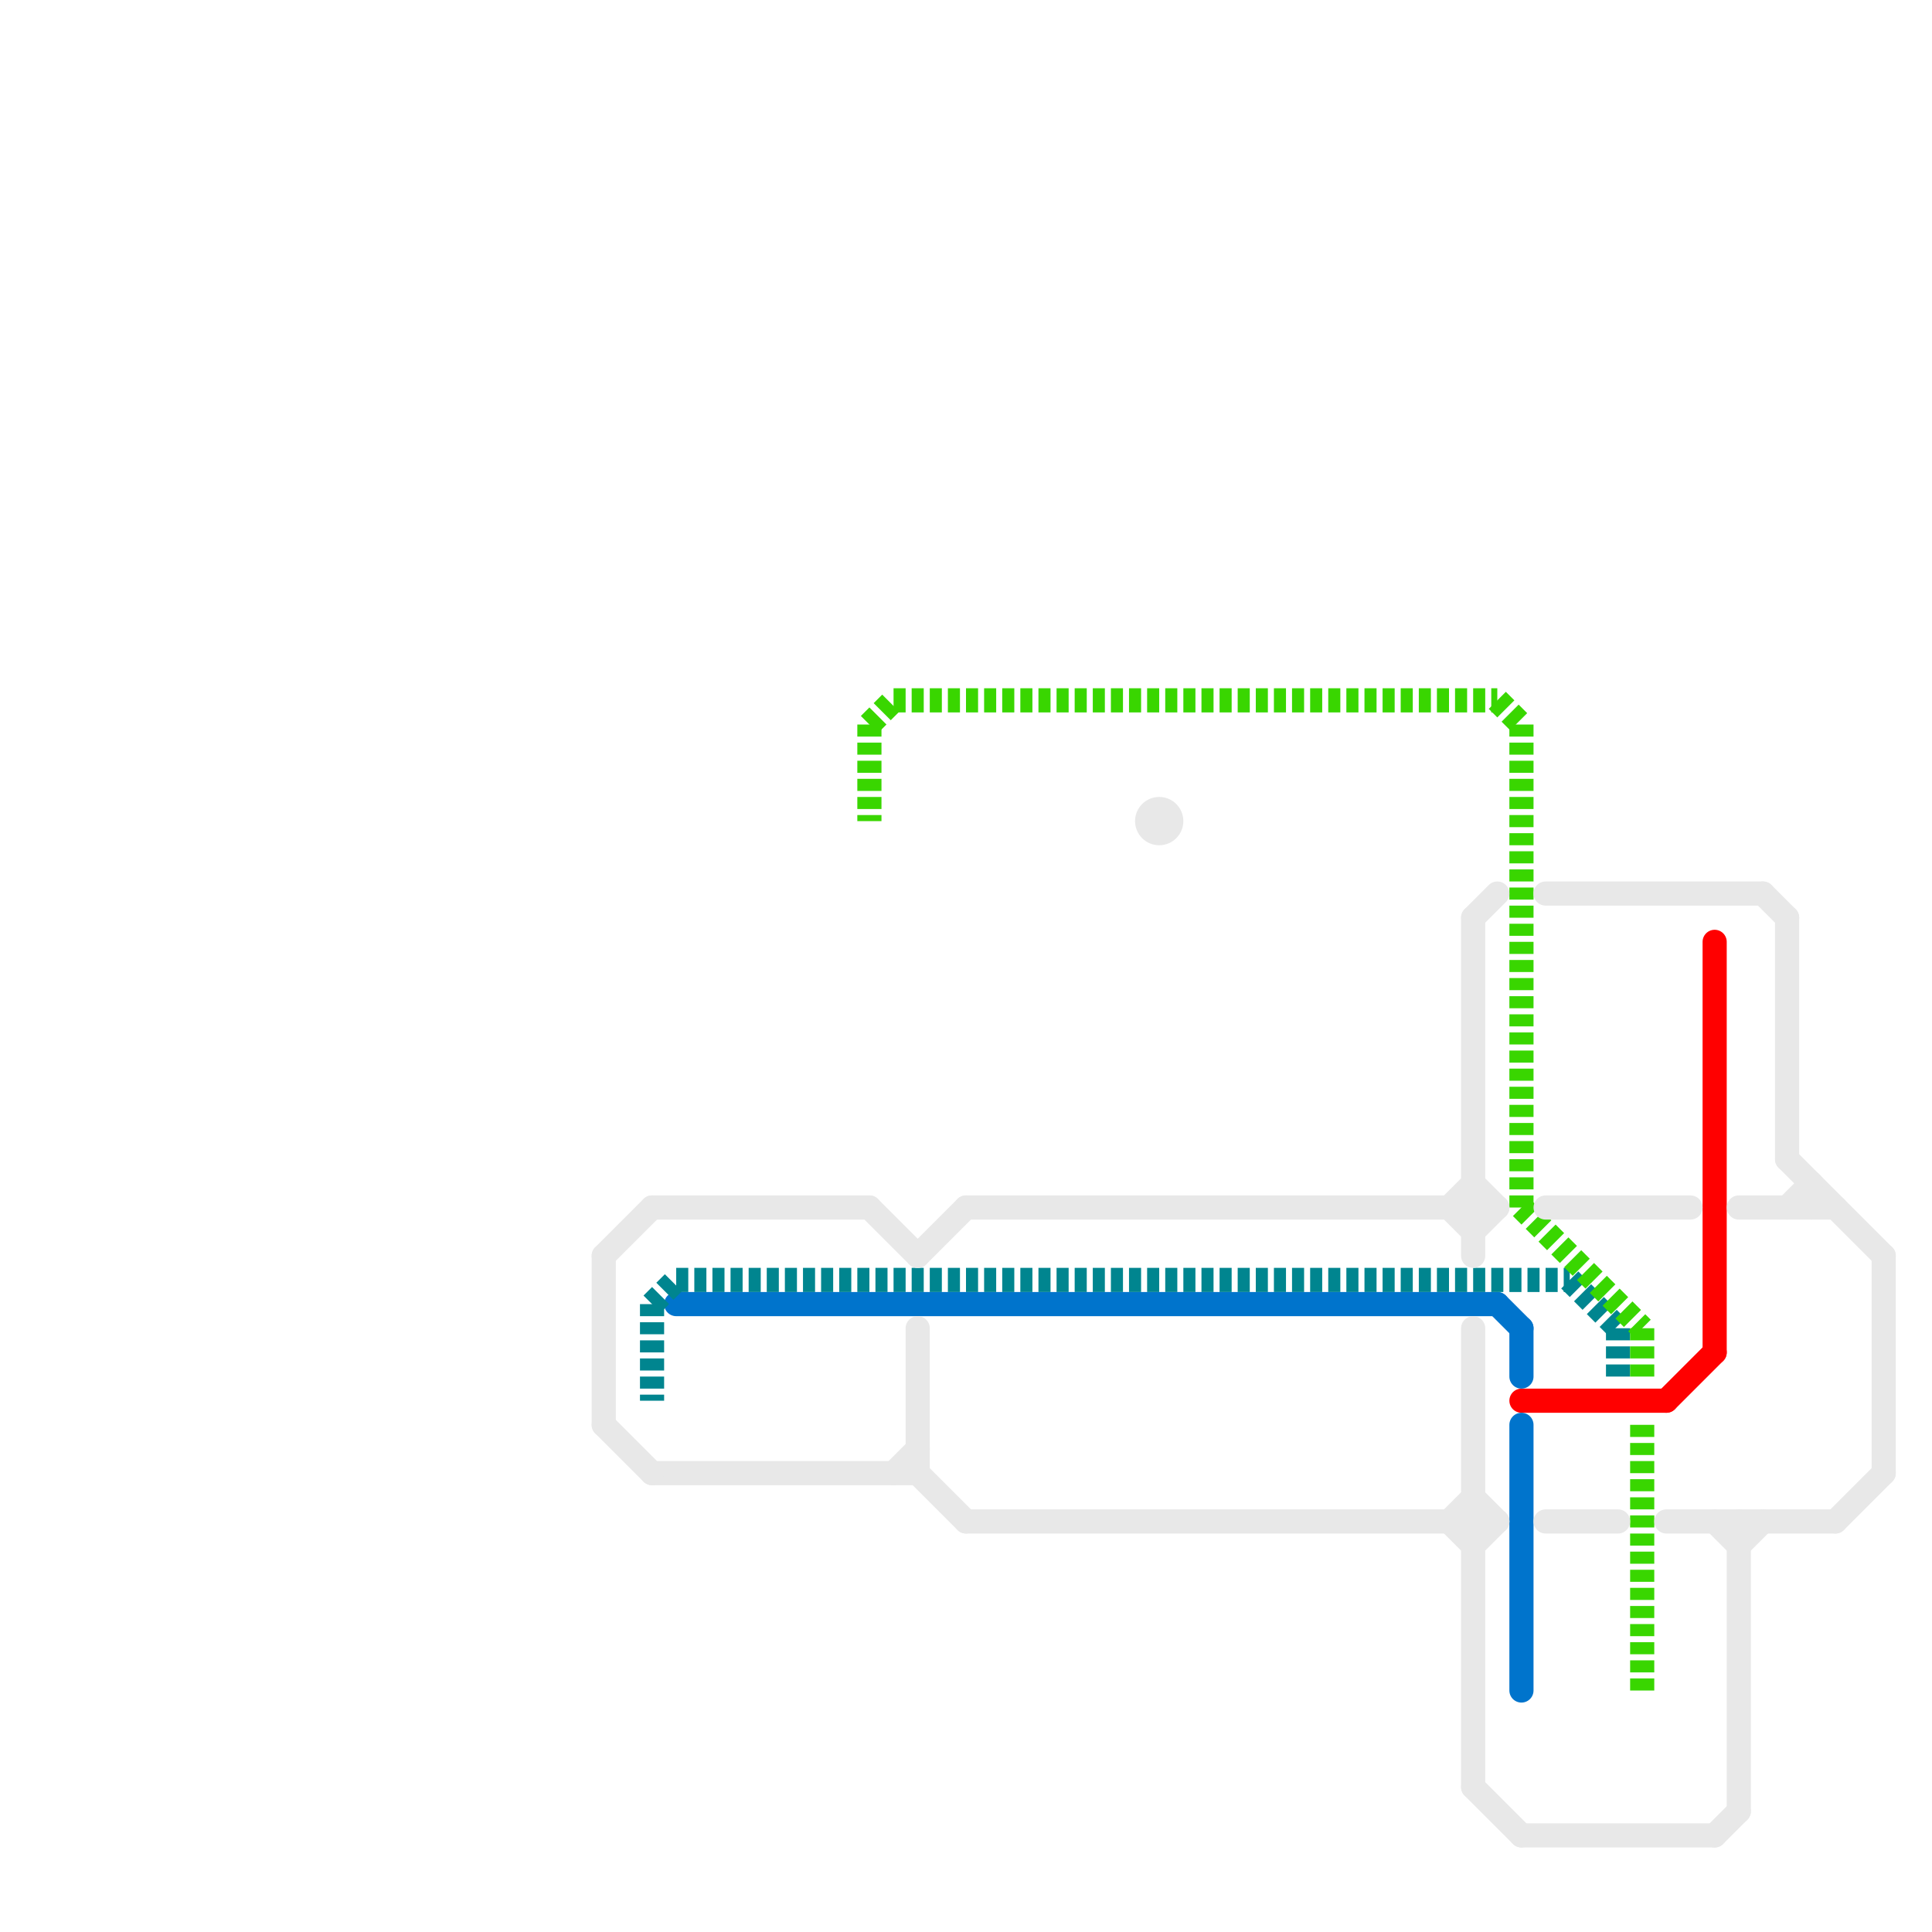 
<svg version="1.1" xmlns="http://www.w3.org/2000/svg" viewBox="0 0 80 80">
<style>text { font: 1px Helvetica; font-weight: 600; white-space: pre; dominant-baseline: central; } line { stroke-width: 1; fill: none; stroke-linecap: round; stroke-linejoin: round; } .c0 { stroke: #ff0000 } .c1 { stroke: #0074cc } .c2 { stroke: #00858f } .c3 { stroke: #39d600 } .c4 { stroke: #e8e8e8 } .w1 { stroke-width: 1; }.l3 { stroke-dasharray: .5 .25; stroke-linecap: butt; }</style><defs><g id="wm-xf"><circle r="1.2" fill="#000"/><circle r="0.9" fill="#fff"/><circle r="0.6" fill="#000"/><circle r="0.3" fill="#fff"/></g><g id="wm"><circle r="0.6" fill="#000"/><circle r="0.3" fill="#fff"/></g><g id="csm-e8e8e8"><circle r="0.4" fill="#e8e8e8"/><circle r="0.2" fill="#fff"/></g></defs><line class="c0 " x1="69" y1="58" x2="71" y2="56"/><line class="c0 " x1="63" y1="58" x2="69" y2="58"/><line class="c0 " x1="71" y1="39" x2="71" y2="56"/><line class="c1 " x1="28" y1="54" x2="62" y2="54"/><line class="c1 " x1="63" y1="59" x2="63" y2="70"/><line class="c1 " x1="63" y1="55" x2="63" y2="57"/><line class="c1 " x1="62" y1="54" x2="63" y2="55"/><line class="c2 l3" x1="27" y1="54" x2="27" y2="58"/><line class="c2 l3" x1="65" y1="53" x2="67" y2="55"/><line class="c2 l3" x1="27" y1="54" x2="28" y2="53"/><line class="c2 l3" x1="67" y1="55" x2="67" y2="57"/><line class="c2 l3" x1="28" y1="53" x2="65" y2="53"/><line class="c3 l3" x1="36" y1="30" x2="36" y2="34"/><line class="c3 l3" x1="68" y1="59" x2="68" y2="70"/><line class="c3 l3" x1="36" y1="30" x2="37" y2="29"/><line class="c3 l3" x1="63" y1="50" x2="68" y2="55"/><line class="c3 l3" x1="37" y1="29" x2="62" y2="29"/><line class="c3 l3" x1="63" y1="30" x2="63" y2="50"/><line class="c3 l3" x1="62" y1="29" x2="63" y2="30"/><line class="c3 l3" x1="68" y1="55" x2="68" y2="57"/><line class="c4 " x1="61" y1="62" x2="62" y2="63"/><line class="c4 " x1="74" y1="48" x2="78" y2="52"/><line class="c4 " x1="71" y1="63" x2="72" y2="64"/><line class="c4 " x1="74" y1="38" x2="74" y2="48"/><line class="c4 " x1="38" y1="61" x2="40" y2="63"/><line class="c4 " x1="69" y1="63" x2="76" y2="63"/><line class="c4 " x1="38" y1="52" x2="40" y2="50"/><line class="c4 " x1="36" y1="50" x2="38" y2="52"/><line class="c4 " x1="71" y1="76" x2="72" y2="75"/><line class="c4 " x1="72" y1="50" x2="76" y2="50"/><line class="c4 " x1="61" y1="64" x2="62" y2="63"/><line class="c4 " x1="38" y1="55" x2="38" y2="61"/><line class="c4 " x1="61" y1="51" x2="62" y2="50"/><line class="c4 " x1="60" y1="50" x2="61" y2="49"/><line class="c4 " x1="40" y1="63" x2="62" y2="63"/><line class="c4 " x1="61" y1="55" x2="61" y2="74"/><line class="c4 " x1="76" y1="63" x2="78" y2="61"/><line class="c4 " x1="60" y1="63" x2="61" y2="64"/><line class="c4 " x1="61" y1="74" x2="63" y2="76"/><line class="c4 " x1="61" y1="38" x2="62" y2="37"/><line class="c4 " x1="64" y1="50" x2="70" y2="50"/><line class="c4 " x1="78" y1="52" x2="78" y2="61"/><line class="c4 " x1="27" y1="61" x2="38" y2="61"/><line class="c4 " x1="61" y1="49" x2="62" y2="50"/><line class="c4 " x1="40" y1="50" x2="62" y2="50"/><line class="c4 " x1="27" y1="50" x2="36" y2="50"/><line class="c4 " x1="25" y1="59" x2="27" y2="61"/><line class="c4 " x1="60" y1="50" x2="61" y2="51"/><line class="c4 " x1="25" y1="52" x2="27" y2="50"/><line class="c4 " x1="37" y1="61" x2="38" y2="60"/><line class="c4 " x1="64" y1="63" x2="67" y2="63"/><line class="c4 " x1="64" y1="37" x2="73" y2="37"/><line class="c4 " x1="25" y1="52" x2="25" y2="59"/><line class="c4 " x1="75" y1="49" x2="75" y2="50"/><line class="c4 " x1="72" y1="63" x2="72" y2="75"/><line class="c4 " x1="72" y1="64" x2="73" y2="63"/><line class="c4 " x1="63" y1="76" x2="71" y2="76"/><line class="c4 " x1="73" y1="37" x2="74" y2="38"/><line class="c4 " x1="61" y1="38" x2="61" y2="52"/><line class="c4 " x1="74" y1="50" x2="75" y2="49"/><line class="c4 " x1="60" y1="63" x2="61" y2="62"/><circle cx="48" cy="34" r="1" fill="#e8e8e8" />
</svg>
